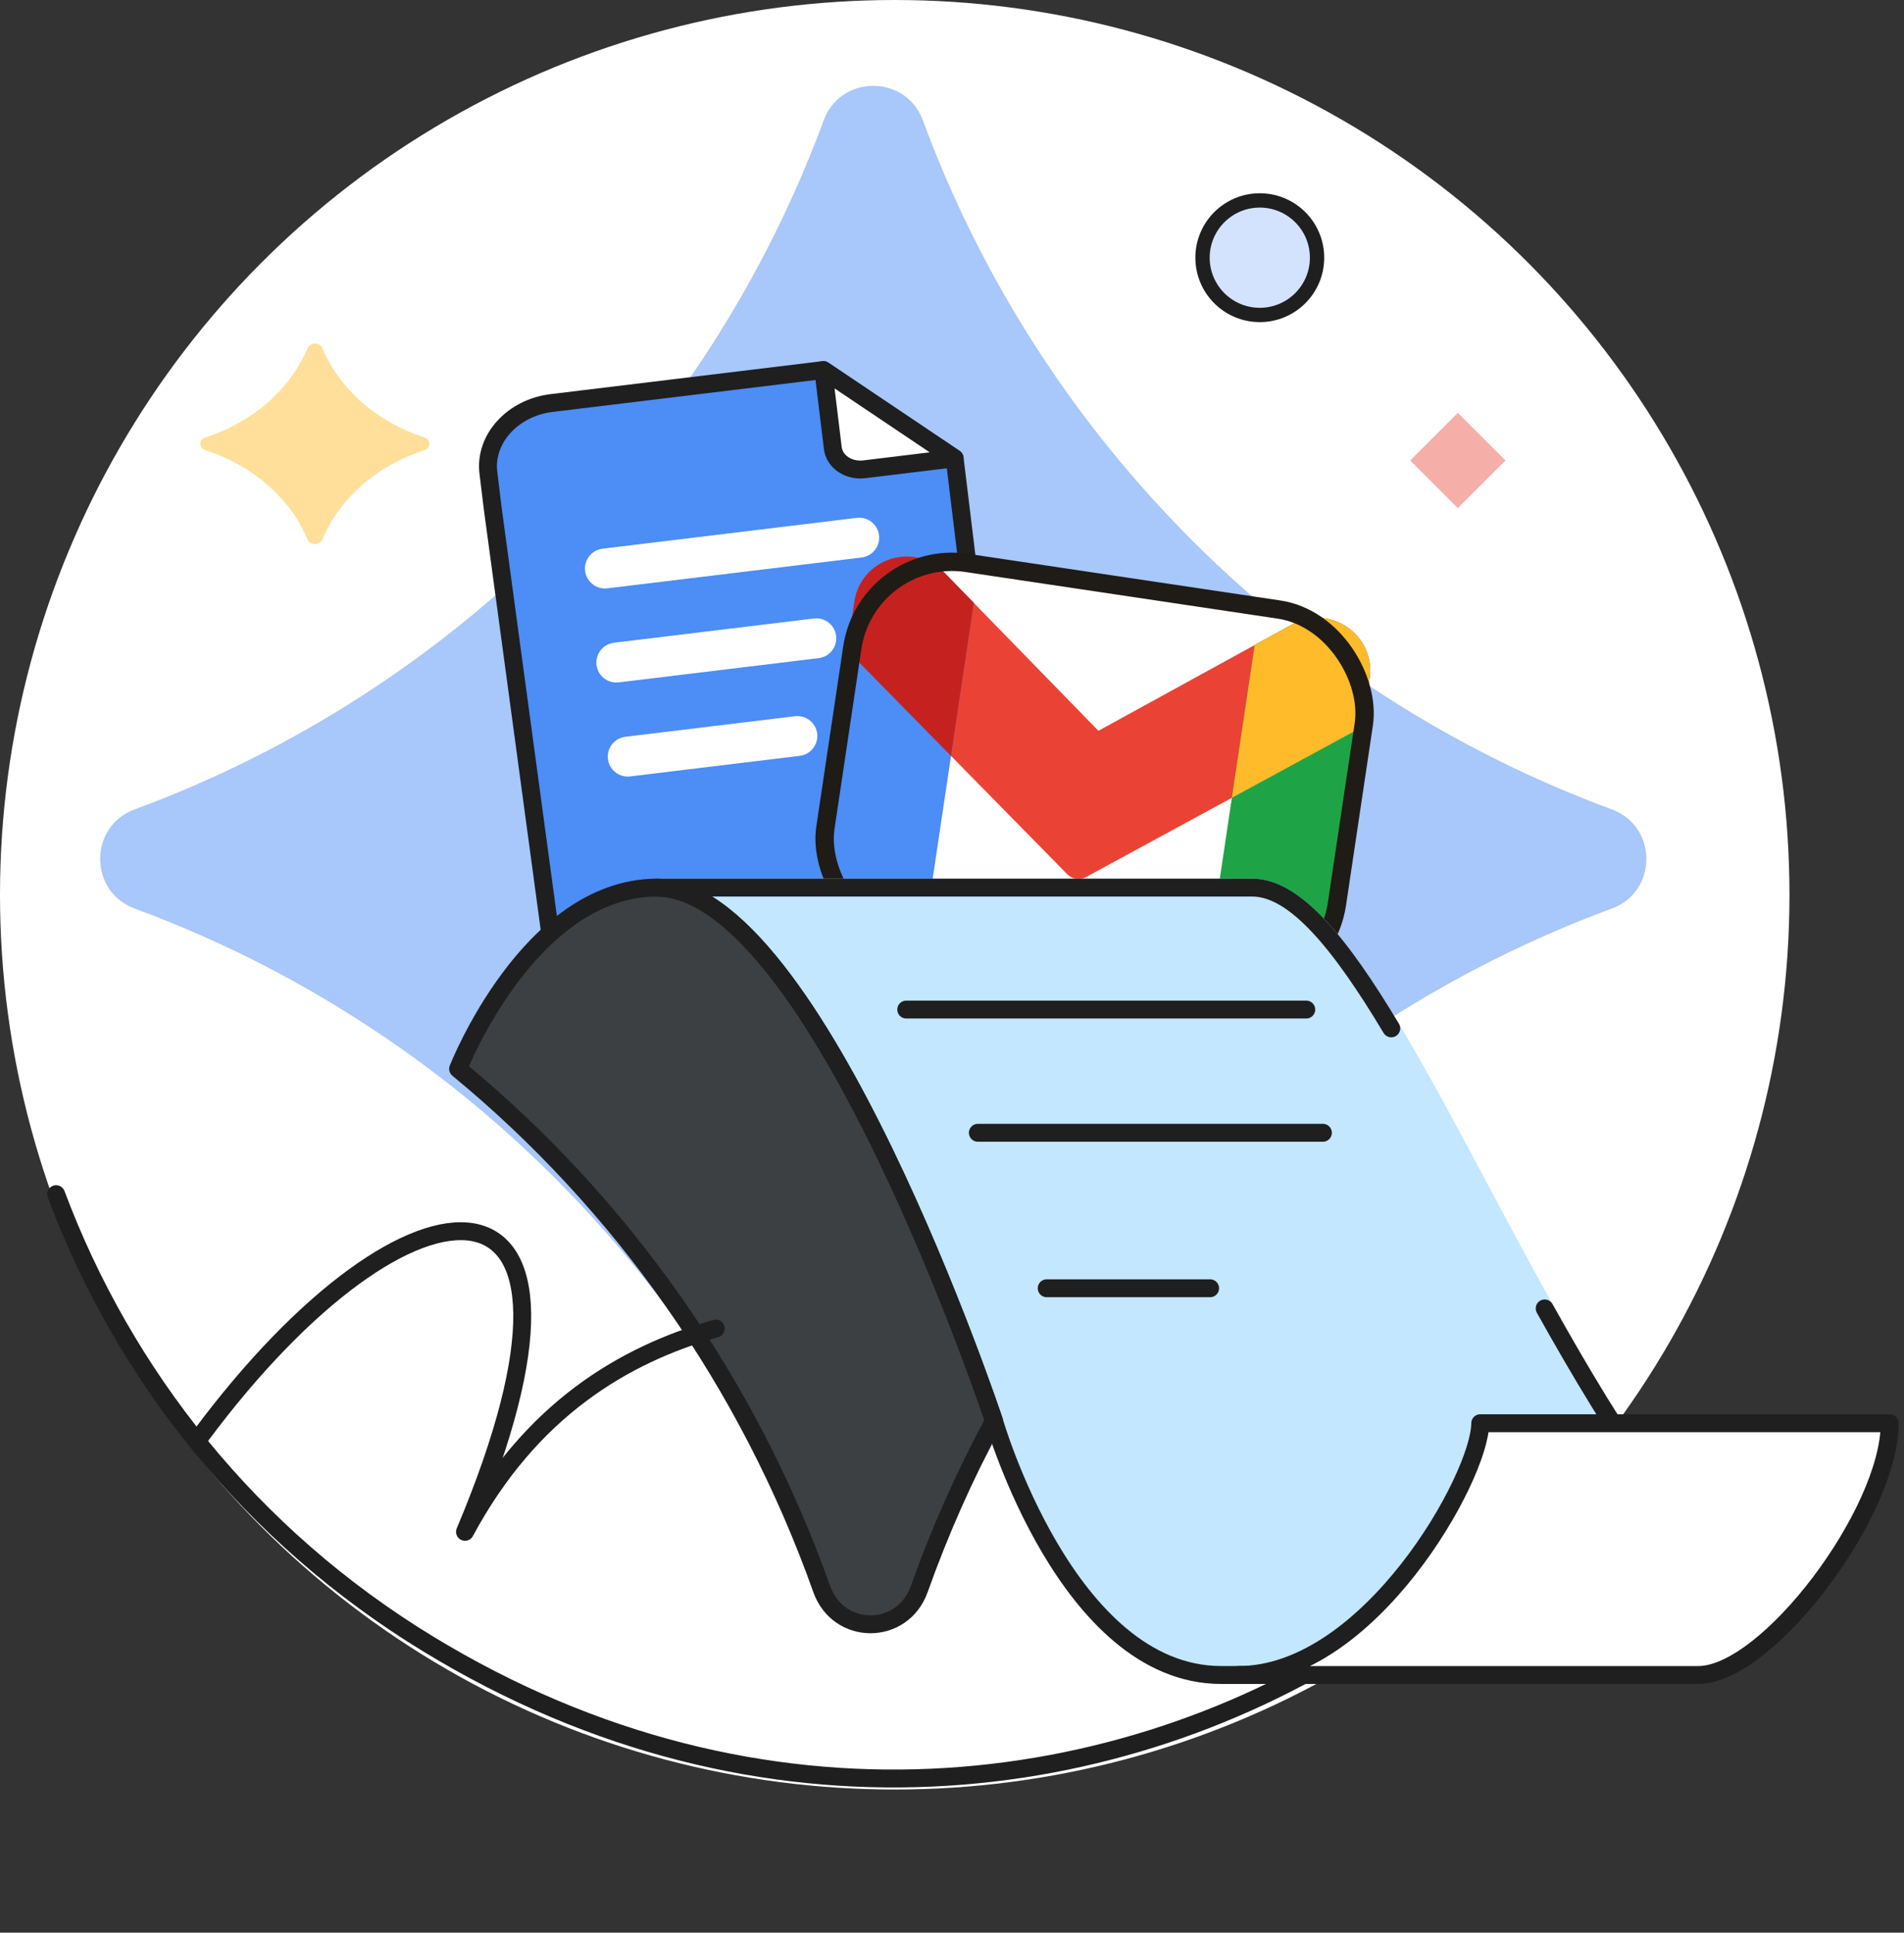<svg width="133" height="135" viewBox="0 0 133 135" fill="none" xmlns="http://www.w3.org/2000/svg">
<rect x="0" y="0" width="133" height="135" fill="#333333" stroke="none"/>
<g clip-path="url(#clip0_1850_42)">
<circle cx="62.5" cy="62.5" r="62.5" fill="white"/>
<path d="M3.92 83.415C8.649 96.051 17.486 107.256 29.898 114.826C53.282 129.09 78.325 125.701 95.776 114.176" stroke="#1F1F1F" stroke-width="1.25" stroke-linecap="round"/>
<path d="M112.594 56.541C90.34 48.331 72.67 30.66 64.459 8.406C63.276 5.198 58.725 5.198 57.541 8.406C49.331 30.66 31.66 48.33 9.406 56.541C6.198 57.724 6.198 62.275 9.406 63.459C31.66 71.669 49.33 89.34 57.541 111.594C58.724 114.802 63.275 114.802 64.459 111.594C72.669 89.34 90.34 71.67 112.594 63.459C115.802 62.276 115.802 57.725 112.594 56.541Z" fill="#FFE1DF"/>
<path d="M112.594 56.541C90.34 48.331 72.67 30.66 64.459 8.406C63.276 5.198 58.725 5.198 57.541 8.406C49.331 30.66 31.66 48.33 9.406 56.541C6.198 57.724 6.198 62.275 9.406 63.459C31.66 71.669 49.33 89.34 57.541 111.594C58.724 114.802 63.275 114.802 64.459 111.594C72.669 89.34 90.34 71.67 112.594 63.459C115.802 62.276 115.802 57.725 112.594 56.541Z" fill="#A8C7FA"/>
<path d="M70.203 61.016C63.657 63.053 57.595 66.457 52.445 70.993L49.81 68.204C52.119 64.828 47.029 66.32 46.166 65.927C45.452 62.12 40.108 69.426 38.531 65.927L34.417 35.506L34.114 33.015C33.829 30.66 35.806 28.483 38.531 28.152L50.861 26.656L57.513 25.849L65.308 31.088L66.684 32.014L67.149 35.847L70.203 61.016Z" fill="#4C8DF6" stroke="#1F1F1F" stroke-width="1.25" stroke-linecap="round" stroke-linejoin="round"/>
<path d="M66.684 32.014L60.376 32.78C59.275 32.913 58.29 32.251 58.174 31.3L57.512 25.85L66.684 32.014Z" fill="white" stroke="#1F1F1F" stroke-width="1.25" stroke-linecap="round" stroke-linejoin="round"/>
<path d="M59.851 36.173L42.089 38.327C41.324 38.419 40.78 39.114 40.872 39.879L40.873 39.88C40.965 40.644 41.66 41.189 42.425 41.096L60.187 38.942C60.952 38.849 61.496 38.154 61.403 37.39L61.403 37.389C61.31 36.625 60.616 36.08 59.851 36.173Z" fill="white"/>
<path d="M56.854 43.202L42.885 44.896C42.121 44.989 41.576 45.684 41.669 46.448L41.669 46.449C41.762 47.214 42.456 47.758 43.221 47.665L57.19 45.971C57.954 45.879 58.499 45.184 58.406 44.419L58.406 44.418C58.313 43.654 57.618 43.109 56.854 43.202Z" fill="white"/>
<path d="M55.529 50.028L43.682 51.465C42.918 51.558 42.373 52.252 42.466 53.017L42.466 53.018C42.559 53.782 43.254 54.327 44.018 54.234L55.865 52.797C56.63 52.705 57.174 52.01 57.082 51.245L57.082 51.245C56.989 50.48 56.294 49.935 55.529 50.028Z" fill="white"/>
<rect x="60.131" y="38.354" width="36.579" height="27.531" rx="7.685" transform="rotate(8.494 60.131 38.354)" fill="white"/>
<path d="M90.263 43.619L76.727 51.047L65.952 39.988C63.826 37.806 60.13 39.013 59.679 42.036L59.174 45.416L74.553 61.068C74.721 61.239 74.939 61.35 75.176 61.385C75.412 61.421 75.654 61.378 75.864 61.264L95.162 50.777L95.665 47.411C96.116 44.386 92.934 42.153 90.263 43.619Z" fill="#EA4335"/>
<path d="M68.027 42.117L65.952 39.988C63.826 37.806 60.13 39.012 59.679 42.036L56.67 62.183C56.565 62.886 56.906 64.1 57.326 64.671C57.745 65.241 58.862 66.001 59.56 66.105L64.338 66.818L68.027 42.117Z" fill="#4C8DF6"/>
<path d="M68.027 42.117L65.952 39.988C63.826 37.806 60.13 39.012 59.679 42.036L59.174 45.416L66.431 52.802L68.027 42.117Z" fill="#C5221F"/>
<path d="M95.686 47.236C95.993 44.302 92.882 42.181 90.263 43.618L87.644 45.056L83.957 69.748L88.364 70.406C89.037 70.507 90.51 70.224 91.069 69.832C91.627 69.44 92.491 68.374 92.63 67.704L95.686 47.236Z" fill="#1EA446"/>
<path d="M86.05 55.728L95.157 50.779L95.686 47.235C95.74 46.75 95.695 46.259 95.556 45.792C95.417 45.325 95.186 44.891 94.876 44.516L94.874 44.513C94.85 44.484 94.825 44.456 94.8 44.428L94.794 44.42C94.77 44.393 94.746 44.367 94.721 44.34L94.712 44.33L94.64 44.256L94.626 44.242C94.603 44.219 94.579 44.196 94.555 44.173L94.538 44.157L94.467 44.093L94.448 44.075C94.424 44.055 94.4 44.035 94.377 44.016C94.369 44.009 94.362 44.003 94.354 43.997C94.331 43.978 94.308 43.959 94.284 43.94L94.258 43.92C94.235 43.902 94.212 43.885 94.189 43.868L94.16 43.847L94.091 43.799L94.06 43.778C94.037 43.763 94.014 43.748 93.991 43.733L93.957 43.712C93.935 43.698 93.911 43.684 93.888 43.67L93.852 43.649L93.784 43.611L93.745 43.59L93.677 43.554L93.637 43.534L93.569 43.502L93.526 43.482L93.458 43.452L93.415 43.434L93.348 43.406L93.301 43.388L93.234 43.364L93.186 43.347L93.119 43.325L93.068 43.31L93.003 43.29L92.95 43.276L92.885 43.259L92.831 43.247L92.765 43.232L92.71 43.221L92.645 43.211L92.588 43.203L92.523 43.193L92.465 43.185L92.401 43.175L92.342 43.169L92.278 43.164L92.218 43.161L92.154 43.157L92.093 43.156L92.029 43.156L91.967 43.157L91.904 43.158C91.883 43.158 91.862 43.16 91.841 43.161L91.778 43.164L91.715 43.17C91.693 43.172 91.672 43.173 91.652 43.176C91.631 43.178 91.609 43.181 91.587 43.183L91.525 43.191L91.46 43.202L91.399 43.212L91.333 43.225L91.272 43.237L91.205 43.252L91.145 43.267C91.122 43.273 91.1 43.279 91.078 43.285L91.018 43.302C90.995 43.308 90.972 43.316 90.95 43.323L90.892 43.342C90.868 43.349 90.843 43.358 90.822 43.366L90.765 43.386L90.694 43.414L90.639 43.436C90.614 43.446 90.59 43.457 90.565 43.469L90.515 43.491L90.432 43.531C90.418 43.538 90.404 43.544 90.391 43.552C90.349 43.572 90.307 43.594 90.266 43.617L87.647 45.054L86.05 55.728Z" fill="#FFBB29"/>
<rect x="60.575" y="38.281" width="36.127" height="26.799" rx="7.044" transform="rotate(8.494 60.575 38.281)" stroke="#1F1B16" stroke-width="1.282"/>
<path d="M110.551 117H85.308C74.533 117 69.435 99.248 69.435 99.248C69.435 99.248 56.99 61.87 45.793 62.002H87.483C95.12 62.002 104.051 87.832 115.794 104.088L110.552 116.999L110.551 117Z" fill="#C2E7FF" stroke="#C2E7FF" stroke-width="1.25" stroke-linecap="round" stroke-linejoin="round"/>
<path d="M69.433 99.248C69.433 99.248 56.989 61.87 45.792 62.002C36.924 62.106 32 74.661 32 74.661C43.398 84.042 52.275 96.578 57.401 110.999C58.566 114.277 63.046 114.277 64.212 110.999C65.662 106.921 67.413 102.996 69.435 99.248H69.433Z" fill="#3C4043" stroke="#1F1F1F" stroke-width="1.25" stroke-linecap="round" stroke-linejoin="round"/>
<path d="M63.303 70.519H91.246" stroke="#1F1F1F" stroke-width="1.25" stroke-linecap="round" stroke-linejoin="round"/>
<path d="M68.306 79.126H92.408" stroke="#1F1F1F" stroke-width="1.25" stroke-linecap="round" stroke-linejoin="round"/>
<path d="M73.116 89.986H84.53" stroke="#1F1F1F" stroke-width="1.25" stroke-linecap="round" stroke-linejoin="round"/>
<path d="M107.9 91.394C110.386 95.848 113.009 100.237 115.791 104.088L110.549 116.999H85.307C74.532 116.999 69.433 99.246 69.433 99.246C69.433 99.246 56.989 61.869 45.792 62H87.481C90.485 62 93.688 65.996 97.184 71.832" stroke="#1F1F1F" stroke-width="1.25" stroke-linecap="round" stroke-linejoin="round"/>
<path d="M86.511 117C95.638 117 103.398 103.159 103.398 99.414H132C132 105.671 123.47 117 118.628 117C110.245 117 86.512 117 86.512 117H86.511Z" fill="white" stroke="#1F1F1F" stroke-width="1.25" stroke-linecap="round" stroke-linejoin="round"/>
<path d="M50 92.8C43.574 94.626 37.068 98.465 32.482 107C43.895 79.904 28.713 80.519 14 100.322" stroke="#1F1F1F" stroke-width="1.25" stroke-linecap="round" stroke-linejoin="round"/>
<path d="M29.643 30.552C26.346 29.488 23.728 27.197 22.512 24.312C22.337 23.896 21.663 23.896 21.488 24.312C20.272 27.197 17.654 29.488 14.357 30.552C13.881 30.705 13.881 31.295 14.357 31.448C17.654 32.512 20.272 34.803 21.488 37.688C21.663 38.104 22.337 38.104 22.512 37.688C23.728 34.803 26.346 32.512 29.643 31.448C30.119 31.295 30.119 30.705 29.643 30.552Z" fill="#FFDF99"/>
<path d="M88 22C90.209 22 92 20.209 92 18C92 15.791 90.209 14 88 14C85.791 14 84 15.791 84 18C84 20.209 85.791 22 88 22Z" fill="#D3E3FD" stroke="#1F1F1F" stroke-linecap="round" stroke-linejoin="round"/>
<rect x="98.508" y="32.164" width="4.707" height="4.707" transform="rotate(-45 98.508 32.164)" fill="#F6AEA9"/>
</g>
<defs>
<clipPath id="clip0_1850_42">
<rect width="133" height="135" fill="white"/>
</clipPath>
</defs>
</svg>
